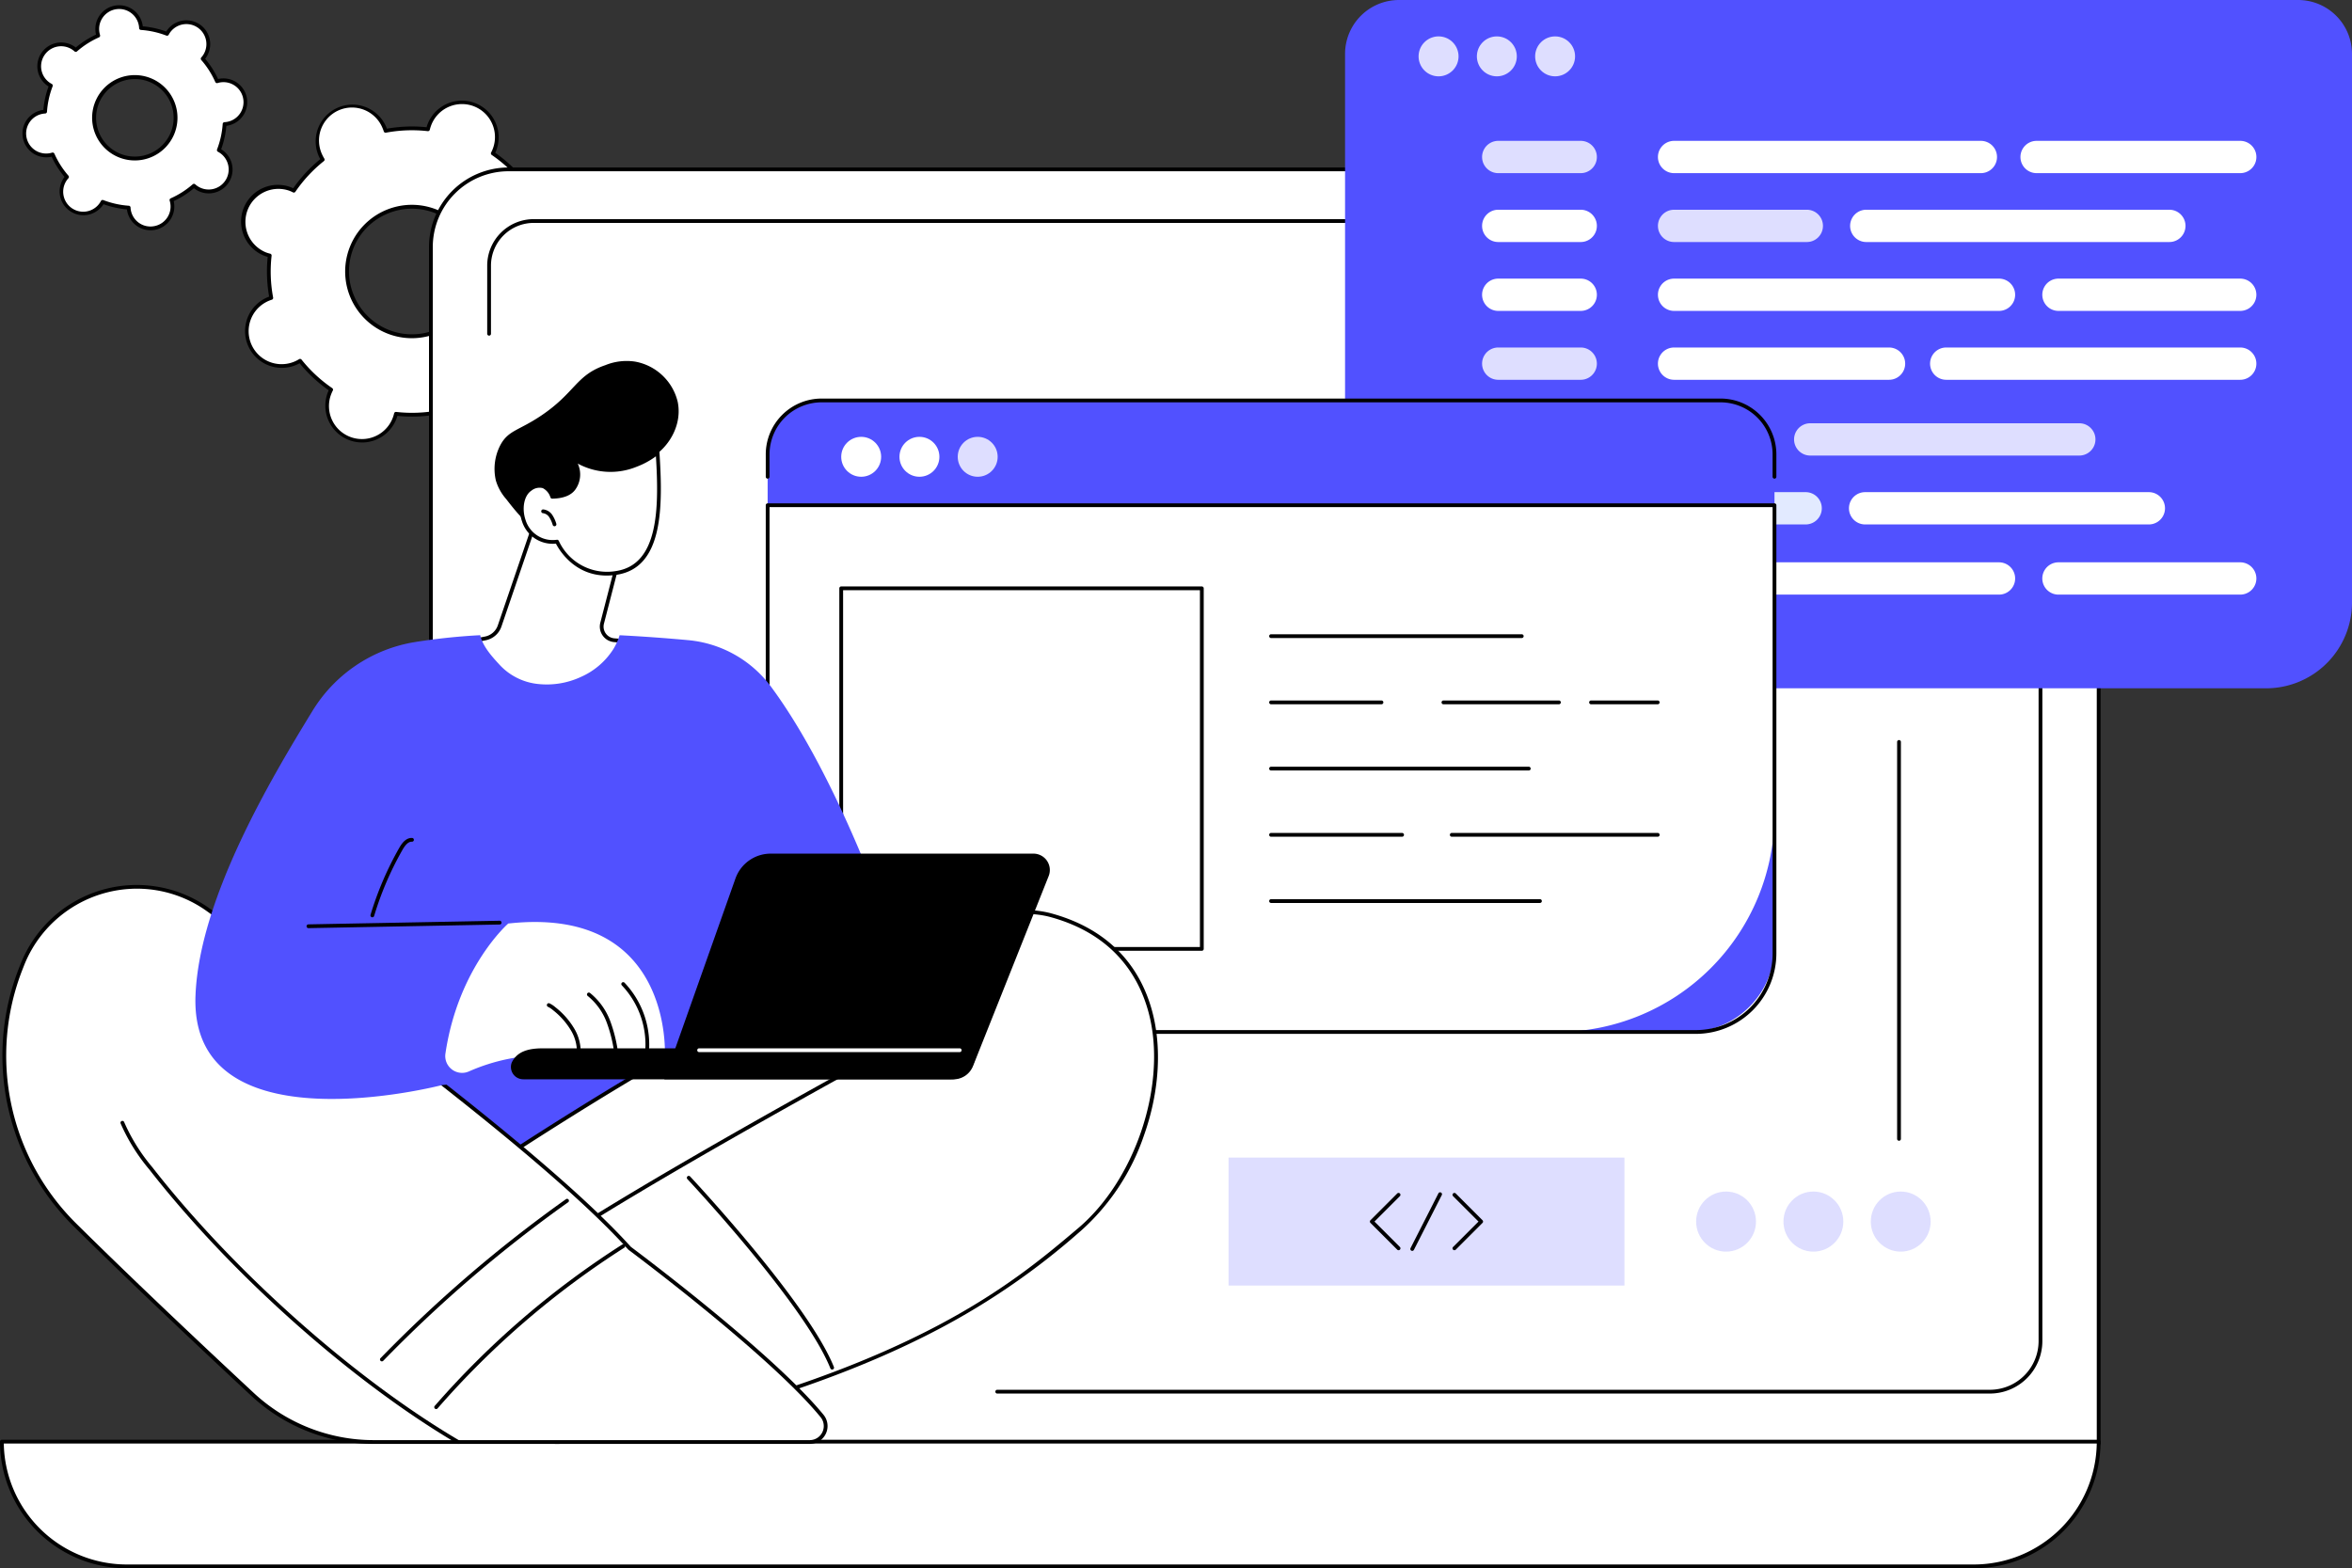<svg xmlns="http://www.w3.org/2000/svg" width="449.268" height="299.622" viewBox="0 0 449.268 299.622"><rect x="0" y="0" width="449.268" height="299.622" fill="#333333" stroke="none"/><g transform="translate(-206.001 -187.5)"><g transform="translate(210.298 188.54)"><g transform="translate(41.751 18.177)"><path d="M335.93,288.191a6.622,6.622,0,0,0,9.537,2.9,27.18,27.18,0,0,0,5.936,5.52,6.659,6.659,0,1,0,12.38,4.607,27.159,27.159,0,0,0,8.1-.3,6.656,6.656,0,1,0,12.395-4.787,6.776,6.776,0,0,0-.386-.712,27.186,27.186,0,0,0,5.517-5.938,6.66,6.66,0,1,0,4.6-12.384,27.182,27.182,0,0,0-.3-8.1,6.661,6.661,0,1,0-5.5-12.015,27.189,27.189,0,0,0-5.936-5.519,6.659,6.659,0,1,0-12.38-4.607,27.169,27.169,0,0,0-8.1.3,6.658,6.658,0,1,0-12.01,5.5,27.179,27.179,0,0,0-5.517,5.938,6.66,6.66,0,1,0-4.6,12.384,27.205,27.205,0,0,0,.3,8.1,6.625,6.625,0,0,0-4.039,9.116Zm19.67-9.007a12.365,12.365,0,1,1,16.389,6.1A12.37,12.37,0,0,1,355.6,279.183Z" transform="translate(-334.198 -241.376)" fill="#fff"></path><path d="M356.679,306.052a7.029,7.029,0,0,1-6.583-9.473c.059-.158.128-.321.209-.493a27.519,27.519,0,0,1-5.56-5.17c-.165.093-.323.174-.476.244a7.021,7.021,0,0,1-5.844-12.769c.153-.07.318-.137.5-.2a27.536,27.536,0,0,1-.278-7.588c-.182-.051-.351-.105-.509-.164a7.021,7.021,0,1,1,4.894-13.162c.158.059.322.128.493.209a27.525,27.525,0,0,1,5.167-5.562c-.093-.165-.173-.321-.244-.477a7.019,7.019,0,1,1,12.764-5.844c.07.154.137.318.2.5a27.513,27.513,0,0,1,7.585-.278c.051-.183.105-.351.164-.51a7.02,7.02,0,1,1,13.158,4.9c-.059.159-.128.322-.209.493a27.527,27.527,0,0,1,5.56,5.169c.165-.093.323-.174.477-.244a7.021,7.021,0,0,1,5.844,12.769c-.154.071-.318.137-.5.2a27.537,27.537,0,0,1,.278,7.588c.182.051.351.105.509.164a7.021,7.021,0,1,1-4.894,13.162c-.159-.059-.322-.128-.493-.209a27.512,27.512,0,0,1-5.167,5.562c.094.166.174.323.244.477a7.019,7.019,0,1,1-12.764,5.844c-.07-.153-.137-.318-.2-.5a27.486,27.486,0,0,1-7.585.278c-.051.183-.105.351-.165.51a7.03,7.03,0,0,1-6.575,4.577Zm-11.849-15.966a.36.36,0,0,1,.282.136,26.809,26.809,0,0,0,5.858,5.446.361.361,0,0,1,.117.464,6.244,6.244,0,0,0-.314.7,6.3,6.3,0,1,0,12.022,3.659.36.36,0,0,1,.392-.275,26.785,26.785,0,0,0,7.991-.292.36.36,0,0,1,.41.245,6.419,6.419,0,0,0,.272.717,6.3,6.3,0,1,0,11.086-5.918.361.361,0,0,1,.083-.471,26.808,26.808,0,0,0,5.443-5.859.361.361,0,0,1,.464-.117,6.341,6.341,0,0,0,.7.314,6.3,6.3,0,0,0,4.39-11.808,6.357,6.357,0,0,0-.734-.218.361.361,0,0,1-.275-.392,26.807,26.807,0,0,0-.293-7.994.361.361,0,0,1,.245-.41,6.264,6.264,0,0,0,3.82-8.622,6.259,6.259,0,0,0-9.02-2.741.362.362,0,0,1-.471-.083,26.811,26.811,0,0,0-5.858-5.446.36.36,0,0,1-.117-.464,6.3,6.3,0,1,0-11.49-5.092,6.4,6.4,0,0,0-.219.735.362.362,0,0,1-.392.274,26.8,26.8,0,0,0-7.991.293.36.36,0,0,1-.41-.245,6.444,6.444,0,0,0-.272-.717,6.3,6.3,0,1,0-11.451,5.244,6.331,6.331,0,0,0,.365.674.361.361,0,0,1-.083.471,26.81,26.81,0,0,0-5.443,5.859.361.361,0,0,1-.464.117,6.383,6.383,0,0,0-.7-.314,6.3,6.3,0,0,0-4.39,11.808,6.345,6.345,0,0,0,.734.218.361.361,0,0,1,.275.392,26.814,26.814,0,0,0,.293,7.994.361.361,0,0,1-.245.41,6.3,6.3,0,1,0,5.2,11.363A.363.363,0,0,1,344.831,290.086Zm21.383-3.956a12.741,12.741,0,1,1,5.29-1.162A12.723,12.723,0,0,1,366.214,286.13Zm-10.922-7.739a12,12,0,1,0,5.918-15.916A11.931,11.931,0,0,0,355.292,278.391Z" transform="translate(-333.561 -240.734)"></path></g><g transform="translate(0 0)"><path d="M222.5,200.237a4.168,4.168,0,0,0,1.465,6.094,17.082,17.082,0,0,0-1.1,4.975,4.186,4.186,0,1,0,1.445,8.178,17.088,17.088,0,0,0,2.738,4.3,4.186,4.186,0,1,0,6.8,4.762,17.077,17.077,0,0,0,4.973,1.1A4.184,4.184,0,1,0,247,228.2a17.068,17.068,0,0,0,4.294-2.738,4.249,4.249,0,0,0,.4.319,4.185,4.185,0,1,0,4.8-6.859,4.252,4.252,0,0,0-.435-.264,17.11,17.11,0,0,0,1.1-4.975,4.185,4.185,0,1,0-.951-8.3,4.241,4.241,0,0,0-.494.121,17.088,17.088,0,0,0-2.738-4.3,4.186,4.186,0,1,0-6.8-4.762,17.076,17.076,0,0,0-4.972-1.1,4.183,4.183,0,1,0-8.3.949,4.1,4.1,0,0,0,.122.494,17.087,17.087,0,0,0-4.294,2.739,4.159,4.159,0,0,0-6.223.71Zm11.14,7.8a7.772,7.772,0,1,1,1.913,10.827A7.767,7.767,0,0,1,233.644,208.037Z" transform="translate(-218.545 -191.019)" fill="#fff"></path><path d="M242.36,233.332a4.555,4.555,0,0,1-4.474-3.757c-.013-.075-.024-.152-.034-.233a17.419,17.419,0,0,1-4.477-.992c-.042.069-.085.134-.128.2a4.546,4.546,0,0,1-7.448-5.214q.065-.093.14-.188a17.451,17.451,0,0,1-2.466-3.869c-.079.019-.155.035-.23.048a4.547,4.547,0,0,1-1.582-8.956c.074-.013.151-.024.232-.034a17.43,17.43,0,0,1,.991-4.48c-.069-.043-.135-.086-.2-.129a4.546,4.546,0,1,1,5.211-7.451c.062.043.125.09.188.141a17.43,17.43,0,0,1,3.866-2.466c-.019-.079-.035-.156-.048-.23a4.545,4.545,0,1,1,8.951-1.581c.013.075.025.152.034.232a17.434,17.434,0,0,1,4.477.992c.043-.069.085-.135.129-.2a4.546,4.546,0,0,1,7.448,5.215q-.066.094-.141.189a17.44,17.44,0,0,1,2.466,3.869c.079-.019.155-.035.23-.048a4.547,4.547,0,0,1,1.582,8.956q-.112.02-.232.034a17.457,17.457,0,0,1-.991,4.48c.069.043.134.085.2.129a4.546,4.546,0,1,1-5.211,7.45c-.062-.044-.125-.09-.188-.14a17.415,17.415,0,0,1-3.866,2.466q.029.119.048.23a4.546,4.546,0,0,1-3.685,5.269A4.6,4.6,0,0,1,242.36,233.332Zm-9.146-5.789a.361.361,0,0,1,.129.024,16.708,16.708,0,0,0,4.868,1.079.361.361,0,0,1,.336.34,3.8,3.8,0,0,0,4.481,3.565,3.8,3.8,0,0,0,2.988-4.884.36.36,0,0,1,.2-.435,16.7,16.7,0,0,0,4.2-2.681.361.361,0,0,1,.478,0,3.835,3.835,0,0,0,.362.292,3.824,3.824,0,1,0,4.382-6.268,3.709,3.709,0,0,0-.4-.241.361.361,0,0,1-.167-.448,16.714,16.714,0,0,0,1.077-4.87.361.361,0,0,1,.341-.336,3.876,3.876,0,0,0,.462-.05,3.825,3.825,0,1,0-1.783-7.423.361.361,0,0,1-.435-.2,16.7,16.7,0,0,0-2.681-4.206.361.361,0,0,1,0-.478,3.894,3.894,0,0,0,.292-.363,3.824,3.824,0,1,0-6.266-4.387,3.923,3.923,0,0,0-.24.4.361.361,0,0,1-.448.167,16.706,16.706,0,0,0-4.867-1.079.361.361,0,0,1-.336-.341,3.767,3.767,0,0,0-.05-.462,3.823,3.823,0,1,0-7.529,1.33,3.907,3.907,0,0,0,.112.452.361.361,0,0,1-.2.435,16.7,16.7,0,0,0-4.2,2.681.362.362,0,0,1-.479,0,3.818,3.818,0,0,0-5.686.648,3.808,3.808,0,0,0,1.34,5.569.361.361,0,0,1,.167.448,16.725,16.725,0,0,0-1.077,4.87.361.361,0,0,1-.341.336,3.883,3.883,0,0,0-.462.05,3.825,3.825,0,1,0,1.783,7.422.361.361,0,0,1,.435.2,16.726,16.726,0,0,0,2.68,4.206.361.361,0,0,1,0,.478,3.825,3.825,0,1,0,6.214,4.351A.362.362,0,0,1,233.214,227.543Zm6.141-7.55a8.152,8.152,0,1,1,1.431-.126A8.21,8.21,0,0,1,239.355,219.993ZM233.3,207.605a7.406,7.406,0,1,0,4.781-3.049A7.425,7.425,0,0,0,233.3,207.605Z" transform="translate(-217.906 -190.38)"></path></g></g><g transform="translate(206.001 219.497)"><g transform="translate(81.947)"><path d="M737.751,277.136H448.832a14.829,14.829,0,0,0-14.825,14.833V505.7a14.829,14.829,0,0,0,14.825,14.834H752.576V291.969A14.829,14.829,0,0,0,737.751,277.136Z" transform="translate(-433.646 -276.775)" fill="#fff"></path><path d="M751.937,520.252H448.193a15.208,15.208,0,0,1-15.186-15.195V291.33a15.207,15.207,0,0,1,15.186-15.194H737.112A15.207,15.207,0,0,1,752.3,291.33V519.891A.361.361,0,0,1,751.937,520.252ZM448.193,276.858a14.485,14.485,0,0,0-14.464,14.472V505.057a14.485,14.485,0,0,0,14.464,14.473H751.576V291.33a14.485,14.485,0,0,0-14.464-14.472Z" transform="translate(-433.007 -276.136)"></path></g><path d="M750.839,527.853H561.227a.361.361,0,0,1,0-.722H750.839a9.312,9.312,0,0,0,9.3-9.3V312.356a8.165,8.165,0,0,0-8.154-8.159H472.676a8.165,8.165,0,0,0-8.154,8.159v13.017a.361.361,0,0,1-.722,0V312.356a8.888,8.888,0,0,1,8.876-8.881H751.983a8.888,8.888,0,0,1,8.876,8.881V517.827A10.034,10.034,0,0,1,750.839,527.853Z" transform="translate(-370.737 -293.606)"></path><g transform="translate(0 243.072)"><path d="M583.686,974.315H230.832A23.831,23.831,0,0,1,207,950.484H607.517A23.831,23.831,0,0,1,583.686,974.315Z" transform="translate(-206.64 -950.123)" fill="#fff"></path><path d="M583.047,974.037H230.193A24.22,24.22,0,0,1,206,949.845a.361.361,0,0,1,.361-.361H606.878a.361.361,0,0,1,.361.361A24.219,24.219,0,0,1,583.047,974.037ZM206.726,950.206a23.5,23.5,0,0,0,23.468,23.109H583.047a23.5,23.5,0,0,0,23.467-23.109Z" transform="translate(-206.001 -949.484)"></path></g></g><g transform="translate(352.274 187.5)"><g transform="translate(110.65)"><path d="M1099.759,187.5H928.022a10.3,10.3,0,0,0-10.3,10.3V302.6a16.4,16.4,0,0,0,16.4,16.4h159.541a16.4,16.4,0,0,0,16.4-16.4V197.8A10.3,10.3,0,0,0,1099.759,187.5Z" transform="translate(-917.718 -187.5)" fill="#5151ff"></path><g transform="translate(14.053 6.954)"><path d="M964.273,210.577a3.814,3.814,0,1,1-3.813-3.814A3.814,3.814,0,0,1,964.273,210.577Z" transform="translate(-956.646 -206.763)" fill="#dedeff"></path><circle cx="3.814" cy="3.814" r="3.814" transform="translate(11.13 0)" fill="#dedeff"></circle><circle cx="3.814" cy="3.814" r="3.814" transform="translate(22.26 0)" fill="#dedeff"></circle></g><g transform="translate(25.958 26.911)"><path d="M993.322,268.217h15.756a3.084,3.084,0,1,0,0-6.169H993.322a3.084,3.084,0,1,0,0,6.169Z" transform="translate(-990.017 -262.048)" fill="#dedeff"></path><path d="M993.322,304.672h15.756a3.084,3.084,0,1,0,0-6.169H993.322a3.084,3.084,0,1,0,0,6.169Z" transform="translate(-990.017 -285.343)" fill="#fff"></path><path d="M993.322,341.127h15.756a3.084,3.084,0,1,0,0-6.168H993.322a3.084,3.084,0,1,0,0,6.168Z" transform="translate(-990.017 -308.639)" fill="#fff"></path><path d="M993.322,377.583h15.756a3.084,3.084,0,1,0,0-6.169H993.322a3.084,3.084,0,1,0,0,6.169Z" transform="translate(-990.017 -331.934)" fill="#dedeff"></path><path d="M992.71,417.683h15.757a3.084,3.084,0,1,0,0-6.168H992.71a3.084,3.084,0,1,0,0,6.168Z" transform="translate(-989.626 -357.559)" fill="#fff"></path><path d="M992.71,454.138h15.757a3.084,3.084,0,1,0,0-6.168H992.71a3.084,3.084,0,1,0,0,6.168Z" transform="translate(-989.626 -380.854)" fill="#fff"></path><path d="M1086.37,268.217h58.6a3.084,3.084,0,0,0,0-6.169h-58.6a3.084,3.084,0,1,0,0,6.169Z" transform="translate(-1049.476 -262.048)" fill="#fff"></path><path d="M1086.37,304.672h25.354a3.084,3.084,0,1,0,0-6.169H1086.37a3.084,3.084,0,1,0,0,6.169Z" transform="translate(-1049.476 -285.343)" fill="#dedeff"></path><path d="M1086.37,341.127h62.064a3.084,3.084,0,1,0,0-6.168H1086.37a3.084,3.084,0,1,0,0,6.168Z" transform="translate(-1049.476 -308.639)" fill="#fff"></path><path d="M1086.37,377.583h41.059a3.084,3.084,0,1,0,0-6.169H1086.37a3.084,3.084,0,1,0,0,6.169Z" transform="translate(-1049.476 -331.934)" fill="#fff"></path><path d="M1085.758,417.683h14.865a3.084,3.084,0,1,0,0-6.168h-14.865a3.084,3.084,0,1,0,0,6.168Z" transform="translate(-1049.085 -357.559)" fill="#fff"></path><path d="M1085.758,454.138h25.354a3.084,3.084,0,1,0,0-6.168h-25.354a3.084,3.084,0,1,0,0,6.168Z" transform="translate(-1049.085 -380.854)" fill="#e2eaff"></path><path d="M1278.2,268.217H1317.1a3.084,3.084,0,0,0,0-6.169H1278.2a3.084,3.084,0,0,0,0,6.169Z" transform="translate(-1172.06 -262.048)" fill="#fff"></path><path d="M1188.063,304.672h57.895a3.084,3.084,0,0,0,0-6.169h-57.895a3.084,3.084,0,0,0,0,6.169Z" transform="translate(-1114.459 -285.343)" fill="#fff"></path><path d="M1289.756,341.127h34.721a3.084,3.084,0,1,0,0-6.168h-34.721a3.084,3.084,0,1,0,0,6.168Z" transform="translate(-1179.441 -308.639)" fill="#fff"></path><path d="M993.322,491.279h15.756a3.084,3.084,0,1,0,0-6.169H993.322a3.084,3.084,0,1,0,0,6.169Z" transform="translate(-990.017 -404.587)" fill="#fff"></path><path d="M1086.37,491.279h62.064a3.084,3.084,0,1,0,0-6.169H1086.37a3.084,3.084,0,1,0,0,6.169Z" transform="translate(-1049.476 -404.587)" fill="#fff"></path><path d="M1289.756,491.279h34.721a3.084,3.084,0,0,0,0-6.169h-34.721a3.084,3.084,0,0,0,0,6.169Z" transform="translate(-1179.441 -404.587)" fill="#fff"></path><path d="M1230.371,377.583h56.159a3.084,3.084,0,1,0,0-6.169h-56.159a3.084,3.084,0,0,0,0,6.169Z" transform="translate(-1141.494 -331.934)" fill="#fff"></path><path d="M1158.4,417.683H1209.8a3.084,3.084,0,1,0,0-6.168H1158.4a3.084,3.084,0,1,0,0,6.168Z" transform="translate(-1095.501 -357.559)" fill="#dedeff"></path><path d="M1187.451,454.138h54.2a3.084,3.084,0,1,0,0-6.168h-54.2a3.084,3.084,0,1,0,0,6.168Z" transform="translate(-1114.068 -380.854)" fill="#fff"></path></g></g><g transform="translate(0 76.146)"><path d="M794.217,399.437H622.5a10.3,10.3,0,0,0-10.3,10.3v93.953a16.4,16.4,0,0,0,16.4,16.4H788.12a16.4,16.4,0,0,0,16.4-16.4V409.74A10.3,10.3,0,0,0,794.217,399.437Z" transform="translate(-611.84 -399.076)" fill="#5151ff"></path><g transform="translate(0 20.022)"><path d="M0,0H192.319a0,0,0,0,1,0,0V59.042a41.592,41.592,0,0,1-41.592,41.592H41.591A41.591,41.591,0,0,1,0,59.042V0A0,0,0,0,1,0,0Z" transform="translate(0.361 0.361)" fill="#fff"></path><path d="M788.867,555.258H626.576A15.392,15.392,0,0,1,611.2,539.883v-85.62a.361.361,0,0,1,.361-.361H803.881a.361.361,0,0,1,.361.361v85.62A15.392,15.392,0,0,1,788.867,555.258ZM611.923,454.624v85.259a14.67,14.67,0,0,0,14.653,14.653H788.867a14.67,14.67,0,0,0,14.653-14.653V454.624Z" transform="translate(-611.201 -453.902)"></path></g><path d="M803.881,413.738a.361.361,0,0,1-.361-.361V409.1a9.953,9.953,0,0,0-9.942-9.942H621.865a9.953,9.953,0,0,0-9.942,9.942v4.276a.361.361,0,1,1-.722,0V409.1a10.676,10.676,0,0,1,10.664-10.664H793.578A10.676,10.676,0,0,1,804.242,409.1v4.276A.361.361,0,0,1,803.881,413.738Z" transform="translate(-611.201 -398.437)"></path><g transform="translate(14.412 7.314)"><circle cx="3.813" cy="3.813" r="3.813" fill="#fff"></circle><circle cx="3.813" cy="3.813" r="3.813" transform="translate(11.128 0)" fill="#fff"></circle><circle cx="3.813" cy="3.813" r="3.813" transform="translate(22.257 0)" fill="#dedeff"></circle></g><g transform="translate(14.05 35.898)"><rect width="68.883" height="68.883" transform="translate(0.361 0.361)" fill="#fff"></rect><path d="M719.367,567.484H650.484a.361.361,0,0,1-.361-.361V498.24a.361.361,0,0,1,.361-.361h68.883a.361.361,0,0,1,.361.361v68.883A.361.361,0,0,1,719.367,567.484Zm-68.522-.722h68.161V498.6H650.845Z" transform="translate(-650.123 -497.879)"></path></g><g transform="translate(96.159 45.032)"><path d="M878.578,524.184h0Z" transform="translate(-878.217 -523.823)" fill="#fff"></path><path d="M925.824,523.906H877.939a.361.361,0,0,1,0-.722h47.885a.361.361,0,0,1,0,.722Z" transform="translate(-877.578 -523.184)"></path><g transform="translate(61.121 12.653)"><path d="M1047.892,559.236h0Z" transform="translate(-1047.531 -558.875)" fill="#fff"></path><path d="M1059.988,558.958h-12.735a.361.361,0,1,1,0-.722h12.735a.361.361,0,0,1,0,.722Z" transform="translate(-1046.892 -558.236)"></path></g><g transform="translate(32.927 12.653)"><path d="M969.791,559.236h0Z" transform="translate(-969.43 -558.875)" fill="#fff"></path><path d="M991.212,558.958H969.153a.361.361,0,1,1,0-.722h22.059a.361.361,0,1,1,0,.722Z" transform="translate(-968.792 -558.236)"></path></g><g transform="translate(0 12.653)"><path d="M878.578,559.236h0Z" transform="translate(-878.217 -558.875)" fill="#fff"></path><path d="M899.028,558.958H877.939a.361.361,0,1,1,0-.722h21.089a.361.361,0,1,1,0,.722Z" transform="translate(-877.578 -558.236)"></path></g><g transform="translate(0 25.307)"><path d="M878.578,594.288h0Z" transform="translate(-878.217 -593.927)" fill="#fff"></path><path d="M927.167,594.01H877.939a.361.361,0,0,1,0-.722h49.228a.361.361,0,0,1,0,.722Z" transform="translate(-877.578 -593.288)"></path></g><g transform="translate(34.519 37.96)"><path d="M974.2,629.339h0Z" transform="translate(-973.839 -628.978)" fill="#fff"></path><path d="M1012.9,629.061H973.561a.361.361,0,0,1,0-.722H1012.9a.361.361,0,0,1,0,.722Z" transform="translate(-973.2 -628.339)"></path></g><g transform="translate(0 37.96)"><path d="M878.578,629.339h0Z" transform="translate(-878.217 -628.978)" fill="#fff"></path><path d="M902.968,629.061H877.939a.361.361,0,0,1,0-.722h25.029a.361.361,0,0,1,0,.722Z" transform="translate(-877.578 -628.339)"></path></g><g transform="translate(0 50.613)"><path d="M878.578,664.391h0Z" transform="translate(-878.217 -664.03)" fill="#fff"></path><path d="M929.3,664.113H877.939a.361.361,0,0,1,0-.722H929.3a.361.361,0,1,1,0,.722Z" transform="translate(-877.578 -663.391)"></path></g></g></g><g transform="translate(88.395 141.394)"><g transform="translate(0 79.767)"><rect width="75.626" height="24.451" fill="#dedeff"></rect><g transform="translate(27.006 6.628)"><path d="M974.953,829.8a.361.361,0,0,1-.255-.616l4.857-4.857-4.857-4.856a.361.361,0,0,1,.51-.511l5.112,5.112a.361.361,0,0,1,0,.51l-5.112,5.112A.36.36,0,0,1,974.953,829.8Z" transform="translate(-958.812 -818.732)"></path><path d="M936.351,829.8a.36.36,0,0,1-.255-.106l-5.112-5.112a.361.361,0,0,1,0-.51l5.112-5.112a.361.361,0,0,1,.51.511l-4.857,4.856,4.857,4.857a.361.361,0,0,1-.255.616Z" transform="translate(-930.878 -818.732)"></path><path d="M952.633,829.706a.366.366,0,0,1-.164-.039.361.361,0,0,1-.158-.486l5.329-10.473a.361.361,0,0,1,.643.328l-5.329,10.473A.361.361,0,0,1,952.633,829.706Z" transform="translate(-944.549 -818.511)"></path></g><g transform="translate(89.32 6.488)"><ellipse cx="5.716" cy="5.738" rx="5.716" ry="5.738" fill="#dedeff"></ellipse><ellipse cx="5.716" cy="5.738" rx="5.716" ry="5.738" transform="translate(16.681)" fill="#dedeff"></ellipse><ellipse cx="5.716" cy="5.738" rx="5.716" ry="5.738" transform="translate(33.363)" fill="#dedeff"></ellipse></g></g><path d="M1210.211,655.734a.361.361,0,0,1-.361-.361v-75.83a.361.361,0,0,1,.722,0v75.83A.361.361,0,0,1,1210.211,655.734Z" transform="translate(-1082.138 -579.183)"></path></g></g><g transform="translate(206.463 256.441)"><g transform="translate(88.99)"><g transform="translate(0 30.617)"><path d="M466.945,464.857l-6.525,19.087a3.6,3.6,0,0,1-2.719,2.369l-2.9.565s7.553,16.406,20.283,13.658,9.93-13.658,9.93-13.658l-2.693-.218A2.607,2.607,0,0,1,480,483.411l3.027-11.73S470.7,461.733,466.945,464.857Z" transform="translate(-454.436 -463.904)" fill="#fff"></path><path d="M471.612,500.594c-11.117,0-17.711-14.022-17.781-14.175a.361.361,0,0,1,.259-.505l2.9-.565a3.248,3.248,0,0,0,2.446-2.132l6.525-19.087a.361.361,0,0,1,.11-.161c3.933-3.276,16.029,6.406,16.542,6.82a.362.362,0,0,1,.123.371l-3.027,11.73a2.246,2.246,0,0,0,1.993,2.8l2.693.218a.361.361,0,0,1,.32.27,11.955,11.955,0,0,1-1.334,8.569c-1.711,2.769-4.7,4.63-8.87,5.531A13.731,13.731,0,0,1,471.612,500.594Zm-16.92-14.062c1.284,2.511,8.5,15.453,19.673,13.041,3.975-.858,6.8-2.609,8.408-5.205a11.338,11.338,0,0,0,1.3-7.762l-2.425-.2a2.968,2.968,0,0,1-2.633-3.7l2.968-11.5c-3.479-2.77-12.447-8.938-15.369-6.743l-6.491,18.987a3.971,3.971,0,0,1-2.991,2.607Z" transform="translate(-453.798 -463.292)"></path></g><path d="M502.621,386.317c1.115,5.507-3.169,10.5-6.876,11.42-.131.032-.263.061-.391.09a5.825,5.825,0,0,1-.3.815c-1.458,3.191-5.63,4.744-9.133,4.426a49.382,49.382,0,0,0-3.741,4.516c-4.481,6.113-7.66,3.364-12.314-2.689a9.472,9.472,0,0,1-1.977-3.541,9.831,9.831,0,0,1,.874-6.814c1.519-2.811,3.474-2.707,7.77-5.594,6.532-4.39,6.646-7.745,12.261-9.641a10.789,10.789,0,0,1,5.693-.68A10.231,10.231,0,0,1,502.621,386.317Z" transform="translate(-462.62 -378.478)"></path><g transform="translate(9.852 17.048)"><path d="M488.845,443.833s3.161,7.3,11.441,5.954,8.489-11.887,7.75-23.084c-.828,1.058-2.68,1.872-4.143,2.495-5.955,2.533-11.31-.788-12.1-1.213a4.671,4.671,0,0,1,.226,5.716c-.66.885-1.9,1.523-4.1,1.561,0,0-1.049-3.507-4.172-1.471S481.785,444.416,488.845,443.833Z" transform="translate(-481.742 -426.342)" fill="#fff"></path><path d="M497.658,449.674c-6.2,0-9.1-4.959-9.682-6.1a6.136,6.136,0,0,1-6.479-4.26c-.886-2.586-.284-5.364,1.4-6.462a3.116,3.116,0,0,1,2.814-.552,3.421,3.421,0,0,1,1.805,1.957c1.72-.07,2.918-.543,3.562-1.409a4.293,4.293,0,0,0-.217-5.272.361.361,0,0,1,.451-.545l.162.09c5.073,2.846,9.121,2.174,11.624,1.109,1.274-.542,3.2-1.361,4-2.385a.361.361,0,0,1,.645.2c.7,10.6.713,22.036-8.053,23.464A12.654,12.654,0,0,1,497.658,449.674Zm-9.464-6.841a.361.361,0,0,1,.331.217,10.151,10.151,0,0,0,11.052,5.742c7.955-1.3,8.124-11.848,7.5-21.9a15.2,15.2,0,0,1-3.693,2,13.144,13.144,0,0,1-11.238-.609,4.933,4.933,0,0,1-.486,4.995c-.817,1.1-2.292,1.67-4.385,1.706a.35.35,0,0,1-.352-.257,2.945,2.945,0,0,0-1.461-1.753,2.455,2.455,0,0,0-2.168.48c-1.393.908-1.881,3.378-1.112,5.623a5.424,5.424,0,0,0,5.984,3.758Z" transform="translate(-481.09 -425.703)"></path></g><path d="M494.942,460.319a.362.362,0,0,1-.341-.244,5.725,5.725,0,0,0-.676-1.5,1.677,1.677,0,0,0-1.174-.751.361.361,0,1,1,.05-.72,2.366,2.366,0,0,1,1.711,1.05,6.378,6.378,0,0,1,.773,1.687.361.361,0,0,1-.225.458A.366.366,0,0,1,494.942,460.319Z" transform="translate(-478.474 -428.719)"></path></g><g transform="translate(0 100.121)"><path d="M440.7,745.468l38.6-4.84,3.689,8.82-29.9,14.565S438.288,753.8,440.7,745.468Z" transform="translate(-356.269 -710.015)" fill="#5151ff"></path><g transform="translate(74.208 4.787)"><path d="M414.058,731.213s96.334-68.446,125.484-60.455,22.575,45.566,5.422,60.062C533.041,740.9,514.164,757,460.823,769.43S414.058,731.213,414.058,731.213Z" transform="translate(-413.456 -669.741)" fill="#fff"></path><path d="M444.778,771.1c-9.017,0-16.245-2.424-21.589-7.26-12.761-11.546-10.126-33.111-10.1-33.328a.361.361,0,0,1,.149-.248c.241-.171,24.414-17.306,51.839-33.242,36.884-21.433,61.765-30.608,73.95-27.267,13.322,3.652,17.99,12.906,19.56,20.026,1.491,6.761.827,14.684-1.869,22.31a42.864,42.864,0,0,1-12.131,18.349l-.167.141A137.263,137.263,0,0,1,517.8,749c-15.269,8.083-34.08,14.666-57.509,20.124A68.864,68.864,0,0,1,444.778,771.1Zm-30.989-40.34c-.213,1.958-2.029,21.768,9.887,32.547,7.94,7.182,20.206,8.9,36.456,5.117,53.008-12.351,71.552-28.024,83.823-38.394l.166-.141c10.669-9.015,16.713-26.564,13.761-39.952-1.527-6.926-6.071-15.929-19.046-19.486-11.822-3.24-37.2,6.162-73.392,27.193C439.1,712.958,415.748,729.378,413.789,730.762Z" transform="translate(-412.847 -669.088)"></path><path d="M597.2,846.849a.361.361,0,0,1-.335-.227c-4.877-12.194-27.085-35.92-27.309-36.158a.361.361,0,1,1,.526-.494c.224.239,22.526,24.065,27.453,36.384a.361.361,0,0,1-.335.5Z" transform="translate(-512.92 -759.04)"></path><path d="M471.951,778.1a.361.361,0,0,1-.232-.637c14.754-12.379,81.475-48.3,82.147-48.659a.361.361,0,1,1,.342.636c-.672.361-67.327,36.244-82.025,48.576A.359.359,0,0,1,471.951,778.1Z" transform="translate(-450.384 -707.222)"></path></g><path d="M364.489,757.939a3.045,3.045,0,0,1-2.354,4.973h-83.24a34.1,34.1,0,0,1-23.235-9.141c-8.961-8.343-22.471-21.053-33.864-32.321a45.518,45.518,0,0,1-10.381-48.927q.147-.377.3-.753a23.481,23.481,0,0,1,35.464-10.582c25.084,17.848,64.8,47.177,80.543,64.7C327.717,725.887,354.611,745.857,364.489,757.939Z" transform="translate(-207.927 -656.472)" fill="#fff"></path><path d="M361.488,762.628h-83.24a34.352,34.352,0,0,1-23.481-9.238c-9.219-8.584-22.579-21.159-33.872-32.328a45.852,45.852,0,0,1-10.463-49.315l.3-.754a23.843,23.843,0,0,1,36.009-10.744c23.206,16.512,64.52,46.87,80.578,64.725,1.03.768,27.159,20.291,36.807,32.091h0a3.406,3.406,0,0,1-2.633,5.562ZM232.98,656.55A23.211,23.211,0,0,0,211.4,671.257l-.295.752a45.132,45.132,0,0,0,10.3,48.539c11.286,11.163,24.641,23.733,33.857,32.313a33.631,33.631,0,0,0,22.989,9.044h83.24a2.684,2.684,0,0,0,2.074-4.383c-9.737-11.91-36.439-31.791-36.708-31.991a.355.355,0,0,1-.053-.048c-15.994-17.8-57.291-48.143-80.484-64.646A22.948,22.948,0,0,0,232.98,656.55Z" transform="translate(-207.281 -655.827)"></path><path d="M334.274,842.427a.359.359,0,0,1-.183-.05c-20.174-11.871-43.257-32.422-58.809-52.354a35.924,35.924,0,0,1-5.5-8.825.361.361,0,0,1,.673-.261,35.325,35.325,0,0,0,5.394,8.642c15.5,19.867,38.5,40.347,58.606,52.176a.361.361,0,0,1-.183.672Z" transform="translate(-247.206 -735.627)"></path><path d="M436.151,877.491a.361.361,0,0,1-.272-.6A165.464,165.464,0,0,1,471.7,846.054a.361.361,0,0,1,.388.609,164.75,164.75,0,0,0-35.662,30.7A.361.361,0,0,1,436.151,877.491Z" transform="translate(-353.301 -777.348)"></path><path d="M407.436,853.029a.361.361,0,0,1-.259-.613,257.3,257.3,0,0,1,35.418-30.374.361.361,0,0,1,.418.589,256.551,256.551,0,0,0-35.318,30.288A.36.36,0,0,1,407.436,853.029Z" transform="translate(-334.951 -761.998)"></path></g><g transform="translate(36.862 52.418)"><path d="M419.357,533.536a22.214,22.214,0,0,0-15.823-8.906c-3.589-.331-8.089-.683-13.109-.94a11.485,11.485,0,0,1-1.164,2.6,14.074,14.074,0,0,1-6.272,5.385,15.481,15.481,0,0,1-8.16,1.328,11.614,11.614,0,0,1-7.184-3.512c-1.531-1.651-3.369-3.646-3.84-5.811a118.464,118.464,0,0,0-12.416,1.305,28.21,28.21,0,0,0-19.637,13.178c-7.909,12.908-21.6,35.86-22.336,54.326-1.18,29.761,47.119,17.136,47.119,17.136l54.249-4.985,31.428-24.333S432.43,551.2,419.357,533.536Z" transform="translate(-309.395 -523.685)" fill="#5151ff"></path><g transform="translate(47.723 54.79)"><path d="M441.631,700.6a3.217,3.217,0,0,0,4.481,3.416,36.218,36.218,0,0,1,15.038-3.1l22.394.224s1.748-28.871-29.912-25.383C453.632,675.755,444.078,684.072,441.631,700.6Z" transform="translate(-441.594 -675.463)" fill="#fff"></path><path d="M501.423,729.075a.372.372,0,0,1-.052,0,.361.361,0,0,1-.305-.409,7.938,7.938,0,0,0-1.048-4.961,14.044,14.044,0,0,0-3.459-3.927,4.291,4.291,0,0,0-.957-.64.361.361,0,1,1,.29-.661,4.939,4.939,0,0,1,1.124.743,14.743,14.743,0,0,1,3.631,4.132,8.664,8.664,0,0,1,1.134,5.419A.361.361,0,0,1,501.423,729.075Z" transform="translate(-475.967 -702.927)"></path><path d="M522.214,725.065a.361.361,0,0,1-.357-.31,27.116,27.116,0,0,0-1.49-6.225,11.847,11.847,0,0,0-3.631-5.066.361.361,0,1,1,.44-.573,12.566,12.566,0,0,1,3.862,5.371,27.785,27.785,0,0,1,1.535,6.391.361.361,0,0,1-.307.408A.408.408,0,0,1,522.214,725.065Z" transform="translate(-489.521 -699.332)"></path><path d="M539.611,721.526l-.043,0a.361.361,0,0,1-.316-.4,16.417,16.417,0,0,0-4.393-13.219.361.361,0,0,1,.492-.528,17.2,17.2,0,0,1,4.618,13.833A.362.362,0,0,1,539.611,721.526Z" transform="translate(-501.118 -695.793)"></path></g><g transform="translate(60.269 41.73)"><path d="M560.438,748.25H478.754a2.4,2.4,0,0,1-1.366-.4,2.362,2.362,0,0,1-.889-2.781c.963-2.021,2.954-2.733,5.9-2.733h83.4l-1.082,2.944A4.567,4.567,0,0,1,560.438,748.25Z" transform="translate(-476.349 -705.137)"></path><path d="M612.777,682.4a3.99,3.99,0,0,0,3.707-2.515l14.461-36.313a3.128,3.128,0,0,0-2.9-4.286h-50.2a7.141,7.141,0,0,0-6.732,4.76L557.532,682.4Z" transform="translate(-528.226 -639.284)"></path><path d="M625.079,743.045H575.306a.361.361,0,0,1,0-.722h49.773a.361.361,0,0,1,0,.722Z" transform="translate(-539.353 -705.127)" fill="#fff"></path></g><path d="M368.588,676.217a.361.361,0,0,1-.007-.722L405.1,674.8a.361.361,0,1,1,.014.722l-36.521.693Z" transform="translate(-346.989 -620.25)"></path><path d="M402.373,646.139a.357.357,0,0,1-.1-.016.361.361,0,0,1-.242-.449,61.65,61.65,0,0,1,5.462-12.756c.485-.852,1.259-1.985,2.469-1.941a.361.361,0,1,1-.024.722c-.619-.022-1.195.48-1.818,1.576a60.9,60.9,0,0,0-5.4,12.606A.361.361,0,0,1,402.373,646.139Z" transform="translate(-368.578 -592.245)"></path></g></g></g></svg>